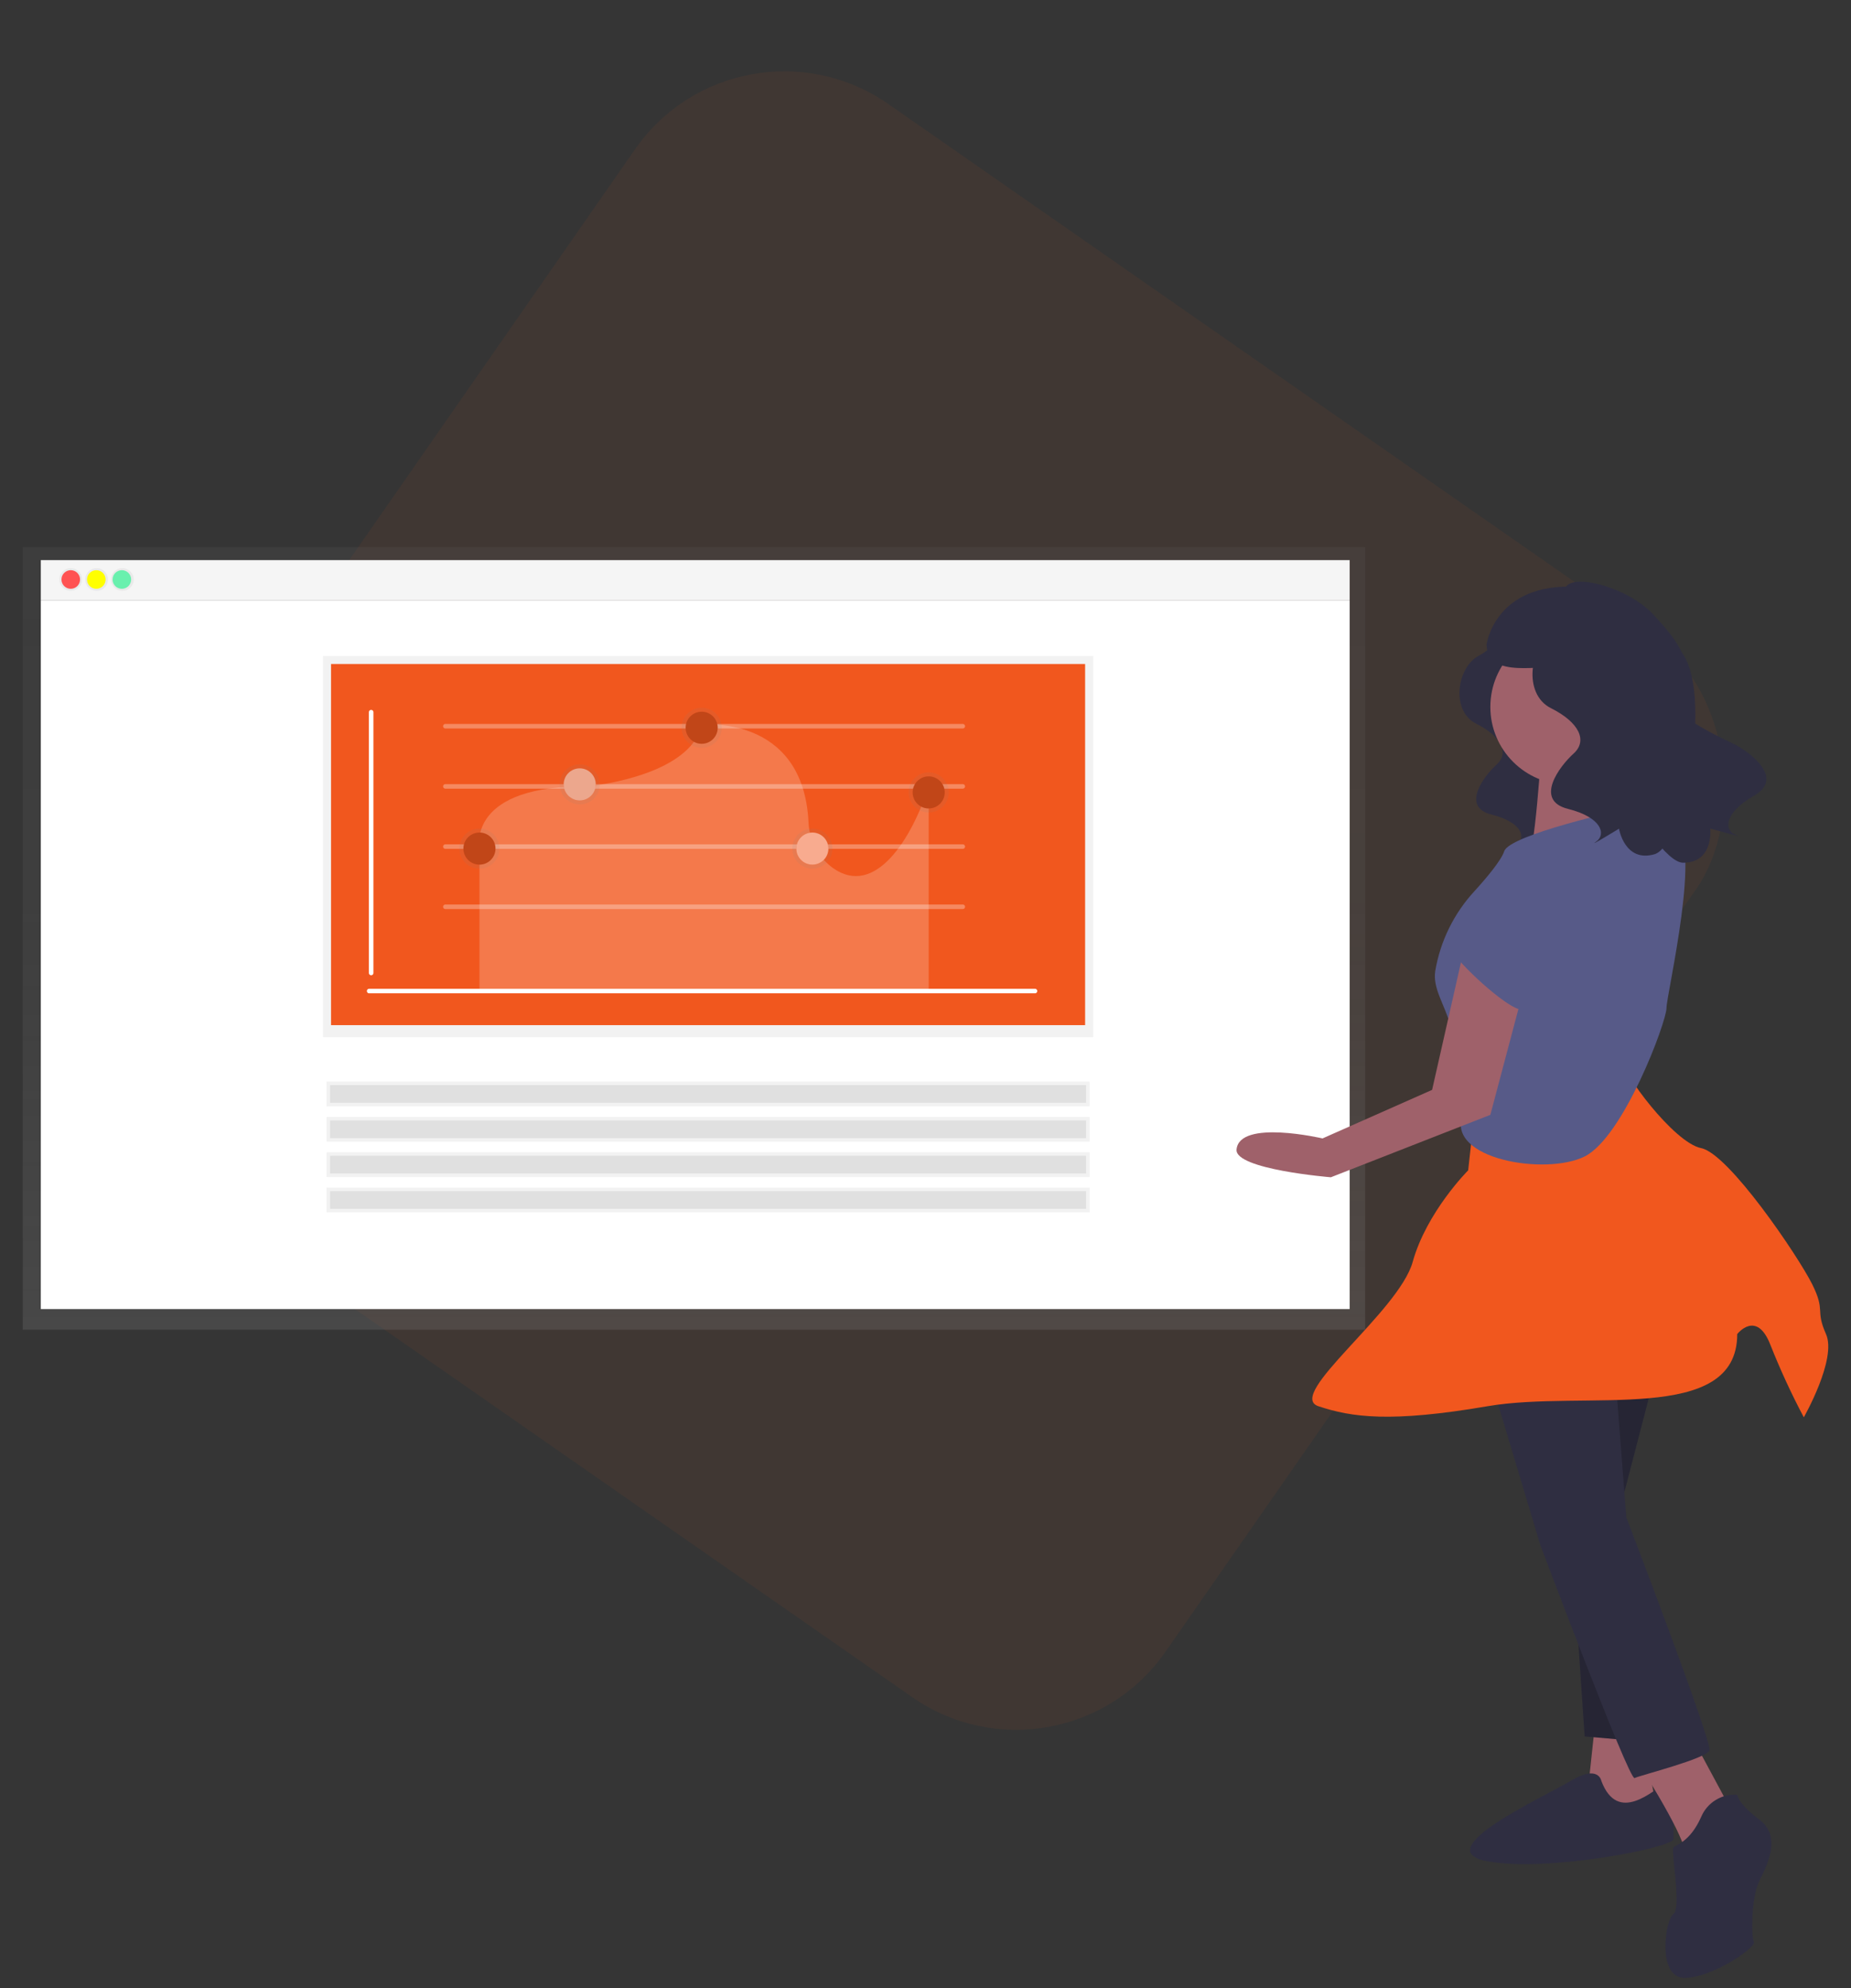 <svg width="407" height="437" viewBox="0 0 407 437" fill="none" xmlns="http://www.w3.org/2000/svg">
<rect x="0" y="0" width="407" height="437" fill="#333333" stroke="none"/>
<g clip-path="url(#clip0)">
<rect width="407" height="437" fill="white" fill-opacity="0.01"/>
<rect opacity="0.06" x="162.475" width="284.392" height="284.392" rx="40" transform="rotate(34.841 162.475 0)" fill="#F1571E"/>
<path d="M300.171 120.276H5V292.27H300.171V120.276Z" fill="url(#paint0_linear)"/>
<path d="M296.765 123.114H8.973V131.913H296.765V123.114Z" fill="#F5F5F5"/>
<path d="M296.765 131.913H8.973V287.729H296.765V131.913Z" fill="white"/>
<path d="M15.558 129.869C16.938 129.869 18.056 128.751 18.056 127.372C18.056 125.992 16.938 124.874 15.558 124.874C14.179 124.874 13.06 125.992 13.06 127.372C13.06 128.751 14.179 129.869 15.558 129.869Z" fill="url(#paint1_linear)"/>
<path d="M21.234 129.869C22.614 129.869 23.732 128.751 23.732 127.372C23.732 125.992 22.614 124.874 21.234 124.874C19.855 124.874 18.737 125.992 18.737 127.372C18.737 128.751 19.855 129.869 21.234 129.869Z" fill="url(#paint2_linear)"/>
<path d="M26.911 129.869C28.29 129.869 29.408 128.751 29.408 127.372C29.408 125.992 28.29 124.874 26.911 124.874C25.531 124.874 24.413 125.992 24.413 127.372C24.413 128.751 25.531 129.869 26.911 129.869Z" fill="url(#paint3_linear)"/>
<path d="M15.558 129.415C16.687 129.415 17.602 128.5 17.602 127.371C17.602 126.243 16.687 125.328 15.558 125.328C14.43 125.328 13.515 126.243 13.515 127.371C13.515 128.5 14.43 129.415 15.558 129.415Z" fill="#FF5252"/>
<path d="M21.178 129.415C22.306 129.415 23.221 128.5 23.221 127.371C23.221 126.243 22.306 125.328 21.178 125.328C20.049 125.328 19.134 126.243 19.134 127.371C19.134 128.5 20.049 129.415 21.178 129.415Z" fill="#FFFF00"/>
<path d="M26.797 129.415C27.926 129.415 28.841 128.5 28.841 127.371C28.841 126.243 27.926 125.328 26.797 125.328C25.669 125.328 24.754 126.243 24.754 127.371C24.754 128.5 25.669 129.415 26.797 129.415Z" fill="#69F0AE"/>
<path d="M240.36 144.185H71.025V227.97H240.36V144.185Z" fill="url(#paint4_linear)"/>
<path d="M238.596 145.948H72.789V225.324H238.596V145.948Z" fill="#F1571E"/>
<path d="M81.608 156.532V213.859" stroke="white" stroke-linecap="round" stroke-linejoin="round"/>
<path d="M81.168 217.828H227.572" stroke="white" stroke-linecap="round" stroke-linejoin="round"/>
<path opacity="0.3" d="M97.925 159.619H211.697" stroke="white" stroke-linecap="round" stroke-linejoin="round"/>
<path opacity="0.3" d="M97.925 172.848H211.697" stroke="white" stroke-linecap="round" stroke-linejoin="round"/>
<path opacity="0.3" d="M97.925 186.077H211.697" stroke="white" stroke-linecap="round" stroke-linejoin="round"/>
<path opacity="0.3" d="M97.925 199.307H211.697" stroke="white" stroke-linecap="round" stroke-linejoin="round"/>
<path opacity="0.2" d="M105.421 217.828V186.077C105.421 186.077 102.775 172.407 129.675 172.848C154.139 169.377 154.139 159.279 154.139 159.279C154.139 159.279 176.638 156.831 177.78 180.77C177.86 182.743 178.389 184.672 179.324 186.411C180.259 188.151 181.577 189.655 183.179 190.81C192.449 197.348 200.499 184.321 204.2 172.848V217.828H105.421Z" fill="white"/>
<path d="M127.47 175.935C129.419 175.935 130.998 174.355 130.998 172.407C130.998 170.458 129.419 168.879 127.47 168.879C125.522 168.879 123.942 170.458 123.942 172.407C123.942 174.355 125.522 175.935 127.47 175.935Z" fill="#F1571E"/>
<path opacity="0.5" d="M127.47 175.935C129.419 175.935 130.998 174.355 130.998 172.407C130.998 170.458 129.419 168.879 127.47 168.879C125.522 168.879 123.942 170.458 123.942 172.407C123.942 174.355 125.522 175.935 127.47 175.935Z" fill="white"/>
<path d="M105.421 190.928C107.856 190.928 109.831 188.954 109.831 186.518C109.831 184.083 107.856 182.108 105.421 182.108C102.986 182.108 101.011 184.083 101.011 186.518C101.011 188.954 102.986 190.928 105.421 190.928Z" fill="url(#paint5_linear)"/>
<path d="M127.47 176.817C129.906 176.817 131.88 174.842 131.88 172.407C131.88 169.971 129.906 167.997 127.47 167.997C125.035 167.997 123.061 169.971 123.061 172.407C123.061 174.842 125.035 176.817 127.47 176.817Z" fill="url(#paint6_linear)"/>
<path d="M154.285 164.364C156.72 164.364 158.695 162.39 158.695 159.954C158.695 157.519 156.72 155.545 154.285 155.545C151.849 155.545 149.875 157.519 149.875 159.954C149.875 162.39 151.849 164.364 154.285 164.364Z" fill="url(#paint7_linear)"/>
<path d="M178.624 190.928C181.059 190.928 183.033 188.954 183.033 186.518C183.033 184.083 181.059 182.108 178.624 182.108C176.188 182.108 174.214 184.083 174.214 186.518C174.214 188.954 176.188 190.928 178.624 190.928Z" fill="url(#paint8_linear)"/>
<path d="M204.2 178.581C206.635 178.581 208.61 176.606 208.61 174.171C208.61 171.735 206.635 169.761 204.2 169.761C201.764 169.761 199.79 171.735 199.79 174.171C199.79 176.606 201.764 178.581 204.2 178.581Z" fill="url(#paint9_linear)"/>
<path d="M105.421 190.046C107.37 190.046 108.949 188.466 108.949 186.518C108.949 184.57 107.37 182.99 105.421 182.99C103.473 182.99 101.894 184.57 101.894 186.518C101.894 188.466 103.473 190.046 105.421 190.046Z" fill="#F1571E"/>
<path opacity="0.2" d="M105.421 190.046C107.37 190.046 108.949 188.466 108.949 186.518C108.949 184.57 107.37 182.99 105.421 182.99C103.473 182.99 101.894 184.57 101.894 186.518C101.894 188.466 103.473 190.046 105.421 190.046Z" fill="black"/>
<path d="M154.285 163.482C156.233 163.482 157.812 161.903 157.812 159.954C157.812 158.006 156.233 156.427 154.285 156.427C152.336 156.427 150.757 158.006 150.757 159.954C150.757 161.903 152.336 163.482 154.285 163.482Z" fill="#F1571E"/>
<path opacity="0.2" d="M154.285 163.482C156.233 163.482 157.812 161.903 157.812 159.954C157.812 158.006 156.233 156.427 154.285 156.427C152.336 156.427 150.757 158.006 150.757 159.954C150.757 161.903 152.336 163.482 154.285 163.482Z" fill="black"/>
<path d="M178.624 190.046C180.572 190.046 182.151 188.466 182.151 186.518C182.151 184.57 180.572 182.99 178.624 182.99C176.675 182.99 175.096 184.57 175.096 186.518C175.096 188.466 176.675 190.046 178.624 190.046Z" fill="#F1571E"/>
<path opacity="0.5" d="M178.624 190.046C180.572 190.046 182.151 188.466 182.151 186.518C182.151 184.57 180.572 182.99 178.624 182.99C176.675 182.99 175.096 184.57 175.096 186.518C175.096 188.466 176.675 190.046 178.624 190.046Z" fill="white"/>
<path d="M204.2 177.699C206.149 177.699 207.728 176.119 207.728 174.171C207.728 172.223 206.149 170.643 204.2 170.643C202.252 170.643 200.672 172.223 200.672 174.171C200.672 176.119 202.252 177.699 204.2 177.699Z" fill="#F1571E"/>
<path opacity="0.2" d="M204.2 177.699C206.149 177.699 207.728 176.119 207.728 174.171C207.728 172.223 206.149 170.643 204.2 170.643C202.252 170.643 200.672 172.223 200.672 174.171C200.672 176.119 202.252 177.699 204.2 177.699Z" fill="black"/>
<path d="M239.583 237.732H71.802V243.17H239.583V237.732Z" fill="url(#paint10_linear)"/>
<path d="M239.583 245.5H71.802V250.937H239.583V245.5Z" fill="url(#paint11_linear)"/>
<path d="M239.583 253.268H71.802V258.705H239.583V253.268Z" fill="url(#paint12_linear)"/>
<path d="M239.583 261.035H71.802V266.473H239.583V261.035Z" fill="url(#paint13_linear)"/>
<path d="M238.807 238.509H72.579V242.393H238.807V238.509Z" fill="#E0E0E0"/>
<path d="M238.807 246.277H72.579V250.16H238.807V246.277Z" fill="#E0E0E0"/>
<path d="M238.807 254.044H72.579V257.928H238.807V254.044Z" fill="#E0E0E0"/>
<path d="M238.807 261.812H72.579V265.696H238.807V261.812Z" fill="#E0E0E0"/>
<path d="M329.071 138.791C329.071 138.791 329.916 141.606 325.131 144.139C320.347 146.672 318.939 156.241 324.568 159.055C330.197 161.869 331.886 165.528 329.071 168.061C326.257 170.594 321.191 177.349 327.946 179.037C334.7 180.726 335.544 184.103 333.574 185.51C331.604 186.918 338.077 182.977 338.077 182.977C338.077 182.977 339.203 189.732 345.113 188.043C351.024 186.355 367.629 154.27 359.185 149.767C350.742 145.264 329.071 138.791 329.071 138.791Z" fill="#2F2E41"/>
<path d="M350.878 377.391L349.049 394.469L356.978 399.348L364.297 398.128L360.637 377.391H350.878Z" fill="#9F616A"/>
<path d="M344.779 172.457C354.211 172.457 361.857 164.811 361.857 155.379C361.857 145.947 354.211 138.301 344.779 138.301C335.347 138.301 327.701 145.947 327.701 155.379C327.701 164.811 335.347 172.457 344.779 172.457Z" fill="#9F616A"/>
<path d="M338.985 163.613C338.985 163.613 337.46 189.535 335.63 189.535C333.8 189.535 356.978 188.315 356.978 188.315C356.978 188.315 347.219 171.237 352.098 165.748C356.978 160.259 338.985 163.613 338.985 163.613Z" fill="#9F616A"/>
<path d="M364.296 300.541L356.368 331.037L362.467 382.88L348.439 381.661L342.949 300.541H364.296Z" fill="#2F2E41"/>
<path opacity="0.2" d="M364.296 300.541L356.368 331.037L362.467 382.88L348.439 381.661L342.949 300.541H364.296Z" fill="black"/>
<path d="M352.098 391.419C352.098 391.419 351.488 387.76 345.389 391.419C339.29 395.079 313.673 406.668 327.091 409.107C340.509 411.547 367.956 406.058 367.956 404.228C367.956 402.398 368.566 390.81 366.126 392.029C363.687 393.249 355.758 401.178 352.098 391.419Z" fill="#2F2E41"/>
<path d="M360.027 387.15C360.027 387.15 369.786 402.398 370.396 406.668C371.006 410.937 380.155 396.909 380.155 396.909L371.616 381.051L360.027 387.15Z" fill="#9F616A"/>
<path d="M327.701 302.981L338.68 339.576C338.68 339.576 358.197 391.419 359.417 390.81C360.637 390.2 375.275 386.54 375.885 384.71C376.495 382.881 357.587 333.477 357.587 333.477L355.148 301.761L327.701 302.981Z" fill="#2F2E41"/>
<path d="M381.984 394.469C380.319 394.354 378.66 394.763 377.238 395.638C375.816 396.513 374.704 397.81 374.055 399.349C371.616 404.838 368.566 405.448 367.956 406.058C367.346 406.668 369.786 419.476 367.956 420.696C366.126 421.916 364.297 434.724 370.396 434.724C376.495 434.724 386.254 428.015 385.644 426.795C385.034 425.575 385.034 417.036 386.864 413.377C388.694 409.717 391.743 403.618 386.864 399.958C381.985 396.299 381.984 394.469 381.984 394.469Z" fill="#2F2E41"/>
<path d="M324.042 246.258L322.822 257.236C322.822 257.236 313.673 266.385 310.624 277.364C307.574 288.342 282.567 306.64 289.886 309.08C297.205 311.52 305.744 312.739 327.092 309.08C348.439 305.42 381.985 313.349 381.985 293.222C381.985 293.222 386.254 287.733 389.304 295.662C391.452 301.077 393.895 306.371 396.623 311.52C396.623 311.52 403.942 298.711 401.502 293.222C399.063 287.732 401.502 288.342 398.453 282.243C395.403 276.144 380.155 253.577 374.056 252.357C367.957 251.137 356.368 235.279 356.978 233.449C357.588 231.62 324.042 246.258 324.042 246.258Z" fill="#F1571E"/>
<path d="M356.977 177.946C356.977 177.946 331.971 183.436 330.751 187.095C330.065 189.154 326.87 192.949 324.205 195.876C319.708 200.744 316.717 206.811 315.597 213.344C314.961 217.235 317.635 220.734 318.857 225.215C322.517 238.634 325.261 235.279 321.602 245.038C317.942 254.797 339.9 258.456 348.439 254.187C356.977 249.917 366.431 224.605 366.431 221.556C366.431 218.506 374.665 184.045 367.956 181.606C361.247 179.166 356.977 177.946 356.977 177.946Z" fill="#575A88"/>
<path d="M322.212 207.223L314.893 239.549L290.801 250.222C290.801 250.222 272.503 245.953 271.893 252.662C271.495 257.042 292.631 258.761 292.631 258.761L327.701 245.038L335.63 215.152L322.212 207.223Z" fill="#9F616A"/>
<path d="M330.751 195.024C330.751 195.024 315.503 204.173 319.162 209.052C322.822 213.932 331.971 221.861 334.41 221.861C336.85 221.861 338.68 207.223 338.68 202.953C338.68 198.684 330.751 195.024 330.751 195.024Z" fill="#575A88"/>
<path d="M346.008 133.202C346.008 133.202 346.943 136.32 341.643 139.126C336.343 141.932 334.784 152.533 341.019 155.651C347.255 158.768 349.126 162.822 346.008 165.628C342.89 168.434 337.278 175.916 344.761 177.787C352.243 179.658 353.179 183.399 350.996 184.958C348.814 186.517 355.985 182.152 355.985 182.152C355.985 182.152 357.232 189.635 363.779 187.764C370.327 185.893 376.859 151.889 369.561 143.13C362.774 134.987 346.008 133.202 346.008 133.202Z" fill="#2F2E41"/>
<path d="M344.016 129.993C344.018 125.426 357.683 128.708 363.542 135.085C367.6 139.502 373.762 146.146 368.598 150.83C363.434 155.513 377.45 161.653 381.209 163.514C384.968 165.376 392.389 171.068 385.688 174.887C378.987 178.706 379.095 182.561 381.617 183.474C384.139 184.387 376.056 182.117 376.056 182.117C376.056 182.117 376.873 189.659 370.064 189.623C363.254 189.587 343.719 152.165 348.386 141.763C352.725 132.091 344.016 129.993 344.016 129.993Z" fill="#2F2E41"/>
<path d="M346.976 128.992C328.702 127.892 326.868 141.648 326.868 141.648C326.994 149.608 339.636 145.73 343.147 146.916C347.383 143.869 355.548 138.103 361.388 133.989C357.148 131.003 352.154 129.272 346.976 128.992Z" fill="#2F2E41"/>
</g>
<defs>
<linearGradient id="paint0_linear" x1="152.586" y1="292.27" x2="152.586" y2="120.276" gradientUnits="userSpaceOnUse">
<stop stop-color="#808080" stop-opacity="0.25"/>
<stop offset="0.535" stop-color="#808080" stop-opacity="0.12"/>
<stop offset="1" stop-color="#808080" stop-opacity="0.1"/>
</linearGradient>
<linearGradient id="paint1_linear" x1="136.443" y1="236.98" x2="136.443" y2="178.605" gradientUnits="userSpaceOnUse">
<stop stop-color="#808080" stop-opacity="0.25"/>
<stop offset="0.535" stop-color="#808080" stop-opacity="0.12"/>
<stop offset="1" stop-color="#808080" stop-opacity="0.1"/>
</linearGradient>
<linearGradient id="paint2_linear" x1="208.454" y1="236.98" x2="208.454" y2="178.605" gradientUnits="userSpaceOnUse">
<stop stop-color="#808080" stop-opacity="0.25"/>
<stop offset="0.535" stop-color="#808080" stop-opacity="0.12"/>
<stop offset="1" stop-color="#808080" stop-opacity="0.1"/>
</linearGradient>
<linearGradient id="paint3_linear" x1="280.465" y1="236.98" x2="280.465" y2="178.605" gradientUnits="userSpaceOnUse">
<stop stop-color="#808080" stop-opacity="0.25"/>
<stop offset="0.535" stop-color="#808080" stop-opacity="0.12"/>
<stop offset="1" stop-color="#808080" stop-opacity="0.1"/>
</linearGradient>
<linearGradient id="paint4_linear" x1="59768.4" y1="21253.6" x2="59768.4" y2="4830.52" gradientUnits="userSpaceOnUse">
<stop stop-color="#808080" stop-opacity="0.25"/>
<stop offset="0.535" stop-color="#808080" stop-opacity="0.12"/>
<stop offset="1" stop-color="#808080" stop-opacity="0.1"/>
</linearGradient>
<linearGradient id="paint5_linear" x1="2173" y1="1639.87" x2="2173" y2="1457.89" gradientUnits="userSpaceOnUse">
<stop stop-color="#808080" stop-opacity="0.25"/>
<stop offset="0.535" stop-color="#808080" stop-opacity="0.12"/>
<stop offset="1" stop-color="#808080" stop-opacity="0.1"/>
</linearGradient>
<linearGradient id="paint6_linear" x1="2649.98" y1="1334.6" x2="2649.98" y2="1152.62" gradientUnits="userSpaceOnUse">
<stop stop-color="#808080" stop-opacity="0.25"/>
<stop offset="0.535" stop-color="#808080" stop-opacity="0.12"/>
<stop offset="1" stop-color="#808080" stop-opacity="0.1"/>
</linearGradient>
<linearGradient id="paint7_linear" x1="3230.07" y1="1065.21" x2="3230.07" y2="883.239" gradientUnits="userSpaceOnUse">
<stop stop-color="#808080" stop-opacity="0.25"/>
<stop offset="0.535" stop-color="#808080" stop-opacity="0.12"/>
<stop offset="1" stop-color="#808080" stop-opacity="0.1"/>
</linearGradient>
<linearGradient id="paint8_linear" x1="3756.59" y1="1639.87" x2="3756.59" y2="1457.89" gradientUnits="userSpaceOnUse">
<stop stop-color="#808080" stop-opacity="0.25"/>
<stop offset="0.535" stop-color="#808080" stop-opacity="0.12"/>
<stop offset="1" stop-color="#808080" stop-opacity="0.1"/>
</linearGradient>
<linearGradient id="paint9_linear" x1="4309.88" y1="1372.76" x2="4309.88" y2="1190.78" gradientUnits="userSpaceOnUse">
<stop stop-color="#808080" stop-opacity="0.25"/>
<stop offset="0.535" stop-color="#808080" stop-opacity="0.12"/>
<stop offset="1" stop-color="#808080" stop-opacity="0.1"/>
</linearGradient>
<linearGradient id="paint10_linear" x1="59221.5" y1="1801" x2="59221.5" y2="1731.83" gradientUnits="userSpaceOnUse">
<stop stop-color="#808080" stop-opacity="0.25"/>
<stop offset="0.535" stop-color="#808080" stop-opacity="0.12"/>
<stop offset="1" stop-color="#808080" stop-opacity="0.1"/>
</linearGradient>
<linearGradient id="paint11_linear" x1="59221.5" y1="1907.58" x2="59221.5" y2="1838.41" gradientUnits="userSpaceOnUse">
<stop stop-color="#808080" stop-opacity="0.25"/>
<stop offset="0.535" stop-color="#808080" stop-opacity="0.12"/>
<stop offset="1" stop-color="#808080" stop-opacity="0.1"/>
</linearGradient>
<linearGradient id="paint12_linear" x1="59221.5" y1="2014.15" x2="59221.5" y2="1944.98" gradientUnits="userSpaceOnUse">
<stop stop-color="#808080" stop-opacity="0.25"/>
<stop offset="0.535" stop-color="#808080" stop-opacity="0.12"/>
<stop offset="1" stop-color="#808080" stop-opacity="0.1"/>
</linearGradient>
<linearGradient id="paint13_linear" x1="59221.5" y1="2120.73" x2="59221.5" y2="2051.56" gradientUnits="userSpaceOnUse">
<stop stop-color="#808080" stop-opacity="0.25"/>
<stop offset="0.535" stop-color="#808080" stop-opacity="0.12"/>
<stop offset="1" stop-color="#808080" stop-opacity="0.1"/>
</linearGradient>
<clipPath id="clip0">
<rect width="407" height="437" fill="white"/>
</clipPath>
</defs>
</svg>
